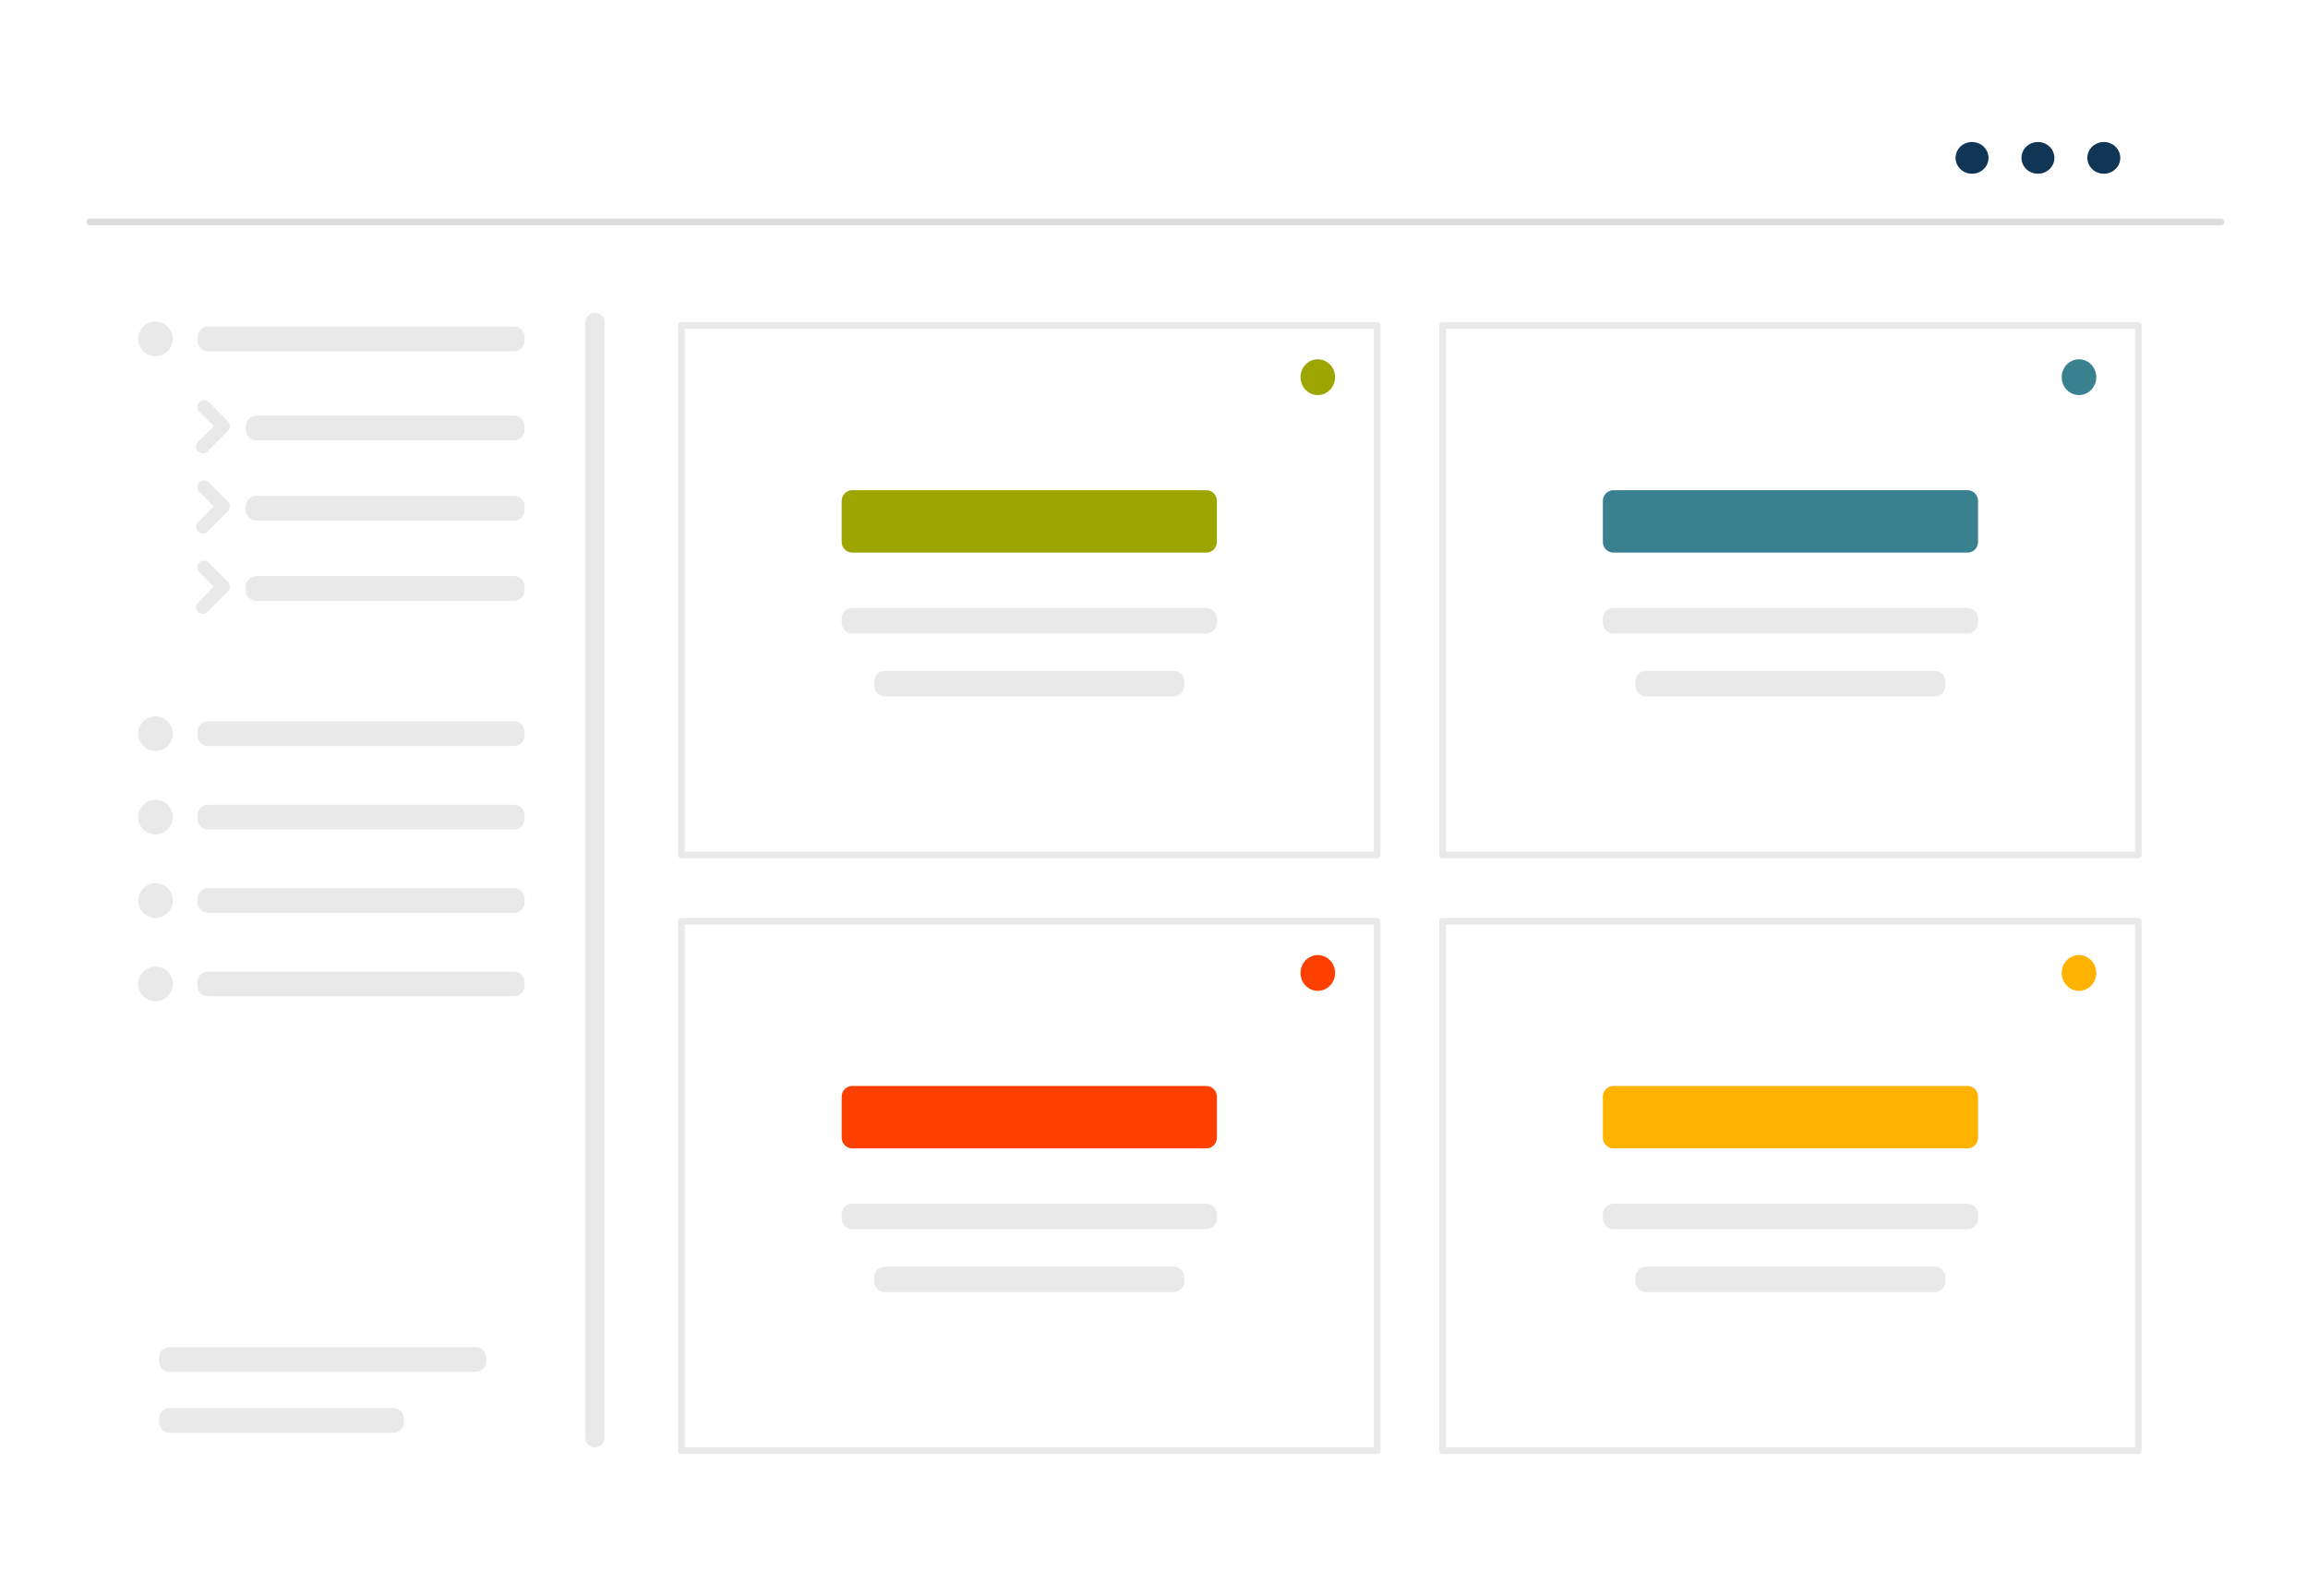 <svg width="691" height="478" viewBox="0 0 691 478" fill="none" xmlns="http://www.w3.org/2000/svg">
<g filter="url(#filter0_d_635_9170)">
<path d="M646.643 26.243H45.088C34.606 26.243 26.121 34.42 26.121 44.507V433.794C26.121 443.881 34.616 452.058 45.088 452.058H646.652C657.135 452.058 665.629 443.881 665.629 433.794V44.516C665.629 34.429 657.135 26.252 646.652 26.252L646.643 26.243Z" fill="white"/>
</g>
<path d="M26.852 66.45H664.887" stroke="#DDDDDD" stroke-width="2" stroke-linecap="round" stroke-linejoin="round"/>
<path d="M629.869 52.025C632.598 52.025 634.801 49.898 634.801 47.273C634.801 44.648 632.588 42.521 629.869 42.521C627.15 42.521 624.938 44.648 624.938 47.273C624.938 49.898 627.141 52.025 629.869 52.025Z" fill="#113554"/>
<path d="M610.143 52.025C612.871 52.025 615.074 49.898 615.074 47.273C615.074 44.648 612.862 42.521 610.143 42.521C607.424 42.521 605.211 44.648 605.211 47.273C605.211 49.898 607.414 52.025 610.143 52.025Z" fill="#113554"/>
<path d="M590.416 52.025C593.144 52.025 595.348 49.898 595.348 47.273C595.348 44.648 593.135 42.521 590.416 42.521C587.697 42.521 585.484 44.648 585.484 47.273C585.484 49.898 587.688 52.025 590.416 52.025Z" fill="#113554"/>
<path d="M412.312 97.472H203.99V256.003H412.312V97.472Z" stroke="#E9E9E9" stroke-width="2" stroke-linecap="round" stroke-linejoin="round"/>
<path d="M153.886 97.783H62.293C60.533 97.783 59.105 99.215 59.105 100.982V101.998C59.105 103.765 60.533 105.198 62.293 105.198H153.886C155.646 105.198 157.074 103.765 157.074 101.998V100.982C157.074 99.215 155.646 97.783 153.886 97.783Z" fill="#E9E9E9"/>
<path d="M181.01 430.548L181.01 96.522C181.01 94.932 179.725 93.643 178.141 93.643H178.131C176.547 93.643 175.262 94.932 175.262 96.522L175.262 430.548C175.262 432.138 176.547 433.427 178.131 433.427H178.141C179.725 433.427 181.01 432.138 181.01 430.548Z" fill="#E9E9E9"/>
<path d="M361.138 182.035H255.182C253.421 182.035 251.994 183.467 251.994 185.234V186.486C251.994 188.253 253.421 189.685 255.182 189.685H361.138C362.899 189.685 364.326 188.253 364.326 186.486V185.234C364.326 183.467 362.899 182.035 361.138 182.035Z" fill="#E9E9E9"/>
<path d="M361.138 146.778H255.182C253.421 146.778 251.994 148.21 251.994 149.977V162.275C251.994 164.042 253.421 165.475 255.182 165.475H361.138C362.899 165.475 364.326 164.042 364.326 162.275V149.977C364.326 148.21 362.899 146.778 361.138 146.778Z" fill="#9DA600"/>
<path d="M351.379 200.864H264.934C263.173 200.864 261.746 202.296 261.746 204.063V205.314C261.746 207.081 263.173 208.513 264.934 208.513H351.379C353.14 208.513 354.567 207.081 354.567 205.314V204.063C354.567 202.296 353.14 200.864 351.379 200.864Z" fill="#E9E9E9"/>
<path d="M153.885 124.449H76.75C74.99 124.449 73.562 125.882 73.562 127.648V128.665C73.562 130.432 74.99 131.864 76.75 131.864H153.885C155.646 131.864 157.073 130.432 157.073 128.665V127.648C157.073 125.882 155.646 124.449 153.885 124.449Z" fill="#E9E9E9"/>
<path d="M46.55 106.684C49.409 106.684 51.726 104.359 51.726 101.49C51.726 98.622 49.409 96.296 46.55 96.296C43.692 96.296 41.375 98.622 41.375 101.49C41.375 104.359 43.692 106.684 46.55 106.684Z" fill="#E9E9E9"/>
<path d="M394.545 118.296C397.403 118.296 399.72 115.899 399.72 112.942C399.72 109.985 397.403 107.588 394.545 107.588C391.686 107.588 389.369 109.985 389.369 112.942C389.369 115.899 391.686 118.296 394.545 118.296Z" fill="#9DA600"/>
<path d="M412.312 275.866H203.99V434.397H412.312V275.866Z" stroke="#E9E9E9" stroke-width="2" stroke-linecap="round" stroke-linejoin="round"/>
<path d="M361.138 360.429H255.182C253.421 360.429 251.994 361.861 251.994 363.628V364.88C251.994 366.647 253.421 368.079 255.182 368.079H361.138C362.899 368.079 364.326 366.647 364.326 364.88V363.628C364.326 361.861 362.899 360.429 361.138 360.429Z" fill="#E9E9E9"/>
<path d="M361.138 325.172H255.182C253.421 325.172 251.994 326.604 251.994 328.371V340.669C251.994 342.436 253.421 343.868 255.182 343.868H361.138C362.899 343.868 364.326 342.436 364.326 340.669V328.371C364.326 326.604 362.899 325.172 361.138 325.172Z" fill="#FD4000"/>
<path d="M351.379 379.257H264.934C263.173 379.257 261.746 380.69 261.746 382.457V383.708C261.746 385.475 263.173 386.907 264.934 386.907H351.379C353.14 386.907 354.567 385.475 354.567 383.708V382.457C354.567 380.69 353.14 379.257 351.379 379.257Z" fill="#E9E9E9"/>
<path d="M394.545 296.689C397.403 296.689 399.72 294.292 399.72 291.335C399.72 288.379 397.403 285.981 394.545 285.981C391.686 285.981 389.369 288.379 389.369 291.335C389.369 294.292 391.686 296.689 394.545 296.689Z" fill="#FD4000"/>
<path d="M640.211 97.472H431.889V256.003H640.211V97.472Z" stroke="#E9E9E9" stroke-width="2" stroke-linecap="round" stroke-linejoin="round"/>
<path d="M589.029 182.035H483.073C481.312 182.035 479.885 183.467 479.885 185.234V186.486C479.885 188.253 481.312 189.685 483.073 189.685H589.029C590.79 189.685 592.217 188.253 592.217 186.486V185.234C592.217 183.467 590.79 182.035 589.029 182.035Z" fill="#E9E9E9"/>
<path d="M589.029 146.778H483.073C481.312 146.778 479.885 148.21 479.885 149.977V162.275C479.885 164.042 481.312 165.475 483.073 165.475H589.029C590.79 165.475 592.217 164.042 592.217 162.275V149.977C592.217 148.21 590.79 146.778 589.029 146.778Z" fill="#39818F"/>
<path d="M579.268 200.864H492.823C491.062 200.864 489.635 202.296 489.635 204.063V205.314C489.635 207.081 491.062 208.513 492.823 208.513H579.268C581.028 208.513 582.456 207.081 582.456 205.314V204.063C582.456 202.296 581.028 200.864 579.268 200.864Z" fill="#E9E9E9"/>
<path d="M622.435 118.296C625.294 118.296 627.611 115.899 627.611 112.942C627.611 109.985 625.294 107.588 622.435 107.588C619.577 107.588 617.26 109.985 617.26 112.942C617.26 115.899 619.577 118.296 622.435 118.296Z" fill="#39818F"/>
<path d="M640.211 275.866H431.889V434.397H640.211V275.866Z" stroke="#E9E9E9" stroke-width="2" stroke-linecap="round" stroke-linejoin="round"/>
<path d="M589.029 360.429H483.073C481.312 360.429 479.885 361.861 479.885 363.628V364.88C479.885 366.647 481.312 368.079 483.073 368.079H589.029C590.79 368.079 592.217 366.647 592.217 364.88V363.628C592.217 361.861 590.79 360.429 589.029 360.429Z" fill="#E9E9E9"/>
<path d="M589.029 325.172H483.073C481.312 325.172 479.885 326.604 479.885 328.371V340.669C479.885 342.436 481.312 343.868 483.073 343.868H589.029C590.79 343.868 592.217 342.436 592.217 340.669V328.371C592.217 326.604 590.79 325.172 589.029 325.172Z" fill="#FFB200"/>
<path d="M579.268 379.257H492.823C491.062 379.257 489.635 380.69 489.635 382.457V383.708C489.635 385.475 491.062 386.907 492.823 386.907H579.268C581.028 386.907 582.456 385.475 582.456 383.708V382.457C582.456 380.69 581.028 379.257 579.268 379.257Z" fill="#E9E9E9"/>
<path d="M622.435 296.689C625.294 296.689 627.611 294.292 627.611 291.335C627.611 288.379 625.294 285.981 622.435 285.981C619.577 285.981 617.26 288.379 617.26 291.335C617.26 294.292 619.577 296.689 622.435 296.689Z" fill="#FFB200"/>
<path d="M153.886 215.975H62.293C60.533 215.975 59.105 217.407 59.105 219.174V220.191C59.105 221.957 60.533 223.39 62.293 223.39H153.886C155.646 223.39 157.074 221.957 157.074 220.191V219.174C157.074 217.407 155.646 215.975 153.886 215.975Z" fill="#E9E9E9"/>
<path d="M46.55 224.876C49.409 224.876 51.726 222.551 51.726 219.682C51.726 216.814 49.409 214.488 46.55 214.488C43.692 214.488 41.375 216.814 41.375 219.682C41.375 222.551 43.692 224.876 46.55 224.876Z" fill="#E9E9E9"/>
<path d="M153.886 240.967H62.293C60.533 240.967 59.105 242.399 59.105 244.166V245.182C59.105 246.949 60.533 248.381 62.293 248.381H153.886C155.646 248.381 157.074 246.949 157.074 245.182V244.166C157.074 242.399 155.646 240.967 153.886 240.967Z" fill="#E9E9E9"/>
<path d="M46.55 249.868C49.409 249.868 51.726 247.543 51.726 244.674C51.726 241.805 49.409 239.48 46.55 239.48C43.692 239.48 41.375 241.805 41.375 244.674C41.375 247.543 43.692 249.868 46.55 249.868Z" fill="#E9E9E9"/>
<path d="M153.886 265.949H62.293C60.533 265.949 59.105 267.381 59.105 269.148V270.164C59.105 271.931 60.533 273.363 62.293 273.363H153.886C155.646 273.363 157.074 271.931 157.074 270.164V269.148C157.074 267.381 155.646 265.949 153.886 265.949Z" fill="#E9E9E9"/>
<path d="M46.55 274.85C49.409 274.85 51.726 272.524 51.726 269.656C51.726 266.787 49.409 264.462 46.55 264.462C43.692 264.462 41.375 266.787 41.375 269.656C41.375 272.524 43.692 274.85 46.55 274.85Z" fill="#E9E9E9"/>
<path d="M153.886 290.931H62.293C60.533 290.931 59.105 292.363 59.105 294.13V295.146C59.105 296.913 60.533 298.345 62.293 298.345H153.886C155.646 298.345 157.074 296.913 157.074 295.146V294.13C157.074 292.363 155.646 290.931 153.886 290.931Z" fill="#E9E9E9"/>
<path d="M142.4 403.364H50.807C49.046 403.364 47.619 404.797 47.619 406.563V407.58C47.619 409.347 49.046 410.779 50.807 410.779H142.4C144.16 410.779 145.587 409.347 145.587 407.58V406.563C145.587 404.797 144.16 403.364 142.4 403.364Z" fill="#E9E9E9"/>
<path d="M117.741 421.628H50.807C49.046 421.628 47.619 423.06 47.619 424.827V425.843C47.619 427.61 49.046 429.043 50.807 429.043H117.741C119.502 429.043 120.929 427.61 120.929 425.843V424.827C120.929 423.06 119.502 421.628 117.741 421.628Z" fill="#E9E9E9"/>
<path d="M46.55 299.832C49.409 299.832 51.726 297.506 51.726 294.638C51.726 291.769 49.409 289.444 46.55 289.444C43.692 289.444 41.375 291.769 41.375 294.638C41.375 297.506 43.692 299.832 46.55 299.832Z" fill="#E9E9E9"/>
<path d="M61.083 121.843L66.83 127.611L60.727 133.737" stroke="#E9E9E9" stroke-width="4" stroke-linecap="round" stroke-linejoin="round"/>
<path d="M153.885 148.472H76.75C74.99 148.472 73.562 149.904 73.562 151.671V152.687C73.562 154.454 74.99 155.886 76.75 155.886H153.885C155.646 155.886 157.073 154.454 157.073 152.687V151.671C157.073 149.904 155.646 148.472 153.885 148.472Z" fill="#E9E9E9"/>
<path d="M61.083 145.865L66.83 151.633L60.727 157.759" stroke="#E9E9E9" stroke-width="4" stroke-linecap="round" stroke-linejoin="round"/>
<path d="M153.885 172.494H76.75C74.99 172.494 73.562 173.926 73.562 175.693V176.709C73.562 178.476 74.99 179.909 76.75 179.909H153.885C155.646 179.909 157.073 178.476 157.073 176.709V175.693C157.073 173.926 155.646 172.494 153.885 172.494Z" fill="#E9E9E9"/>
<path d="M61.083 169.888L66.83 175.656L60.727 181.781" stroke="#E9E9E9" stroke-width="4" stroke-linecap="round" stroke-linejoin="round"/>
<defs>
<filter id="filter0_d_635_9170" x="8.121" y="8.243" width="675.508" height="461.815" filterUnits="userSpaceOnUse" color-interpolation-filters="sRGB">
<feFlood flood-opacity="0" result="BackgroundImageFix"/>
<feColorMatrix in="SourceAlpha" type="matrix" values="0 0 0 0 0 0 0 0 0 0 0 0 0 0 0 0 0 0 127 0" result="hardAlpha"/>
<feOffset/>
<feGaussianBlur stdDeviation="9"/>
<feColorMatrix type="matrix" values="0 0 0 0 0 0 0 0 0 0 0 0 0 0 0 0 0 0 0.13 0"/>
<feBlend mode="normal" in2="BackgroundImageFix" result="effect1_dropShadow_635_9170"/>
<feBlend mode="normal" in="SourceGraphic" in2="effect1_dropShadow_635_9170" result="shape"/>
</filter>
</defs>
</svg>

